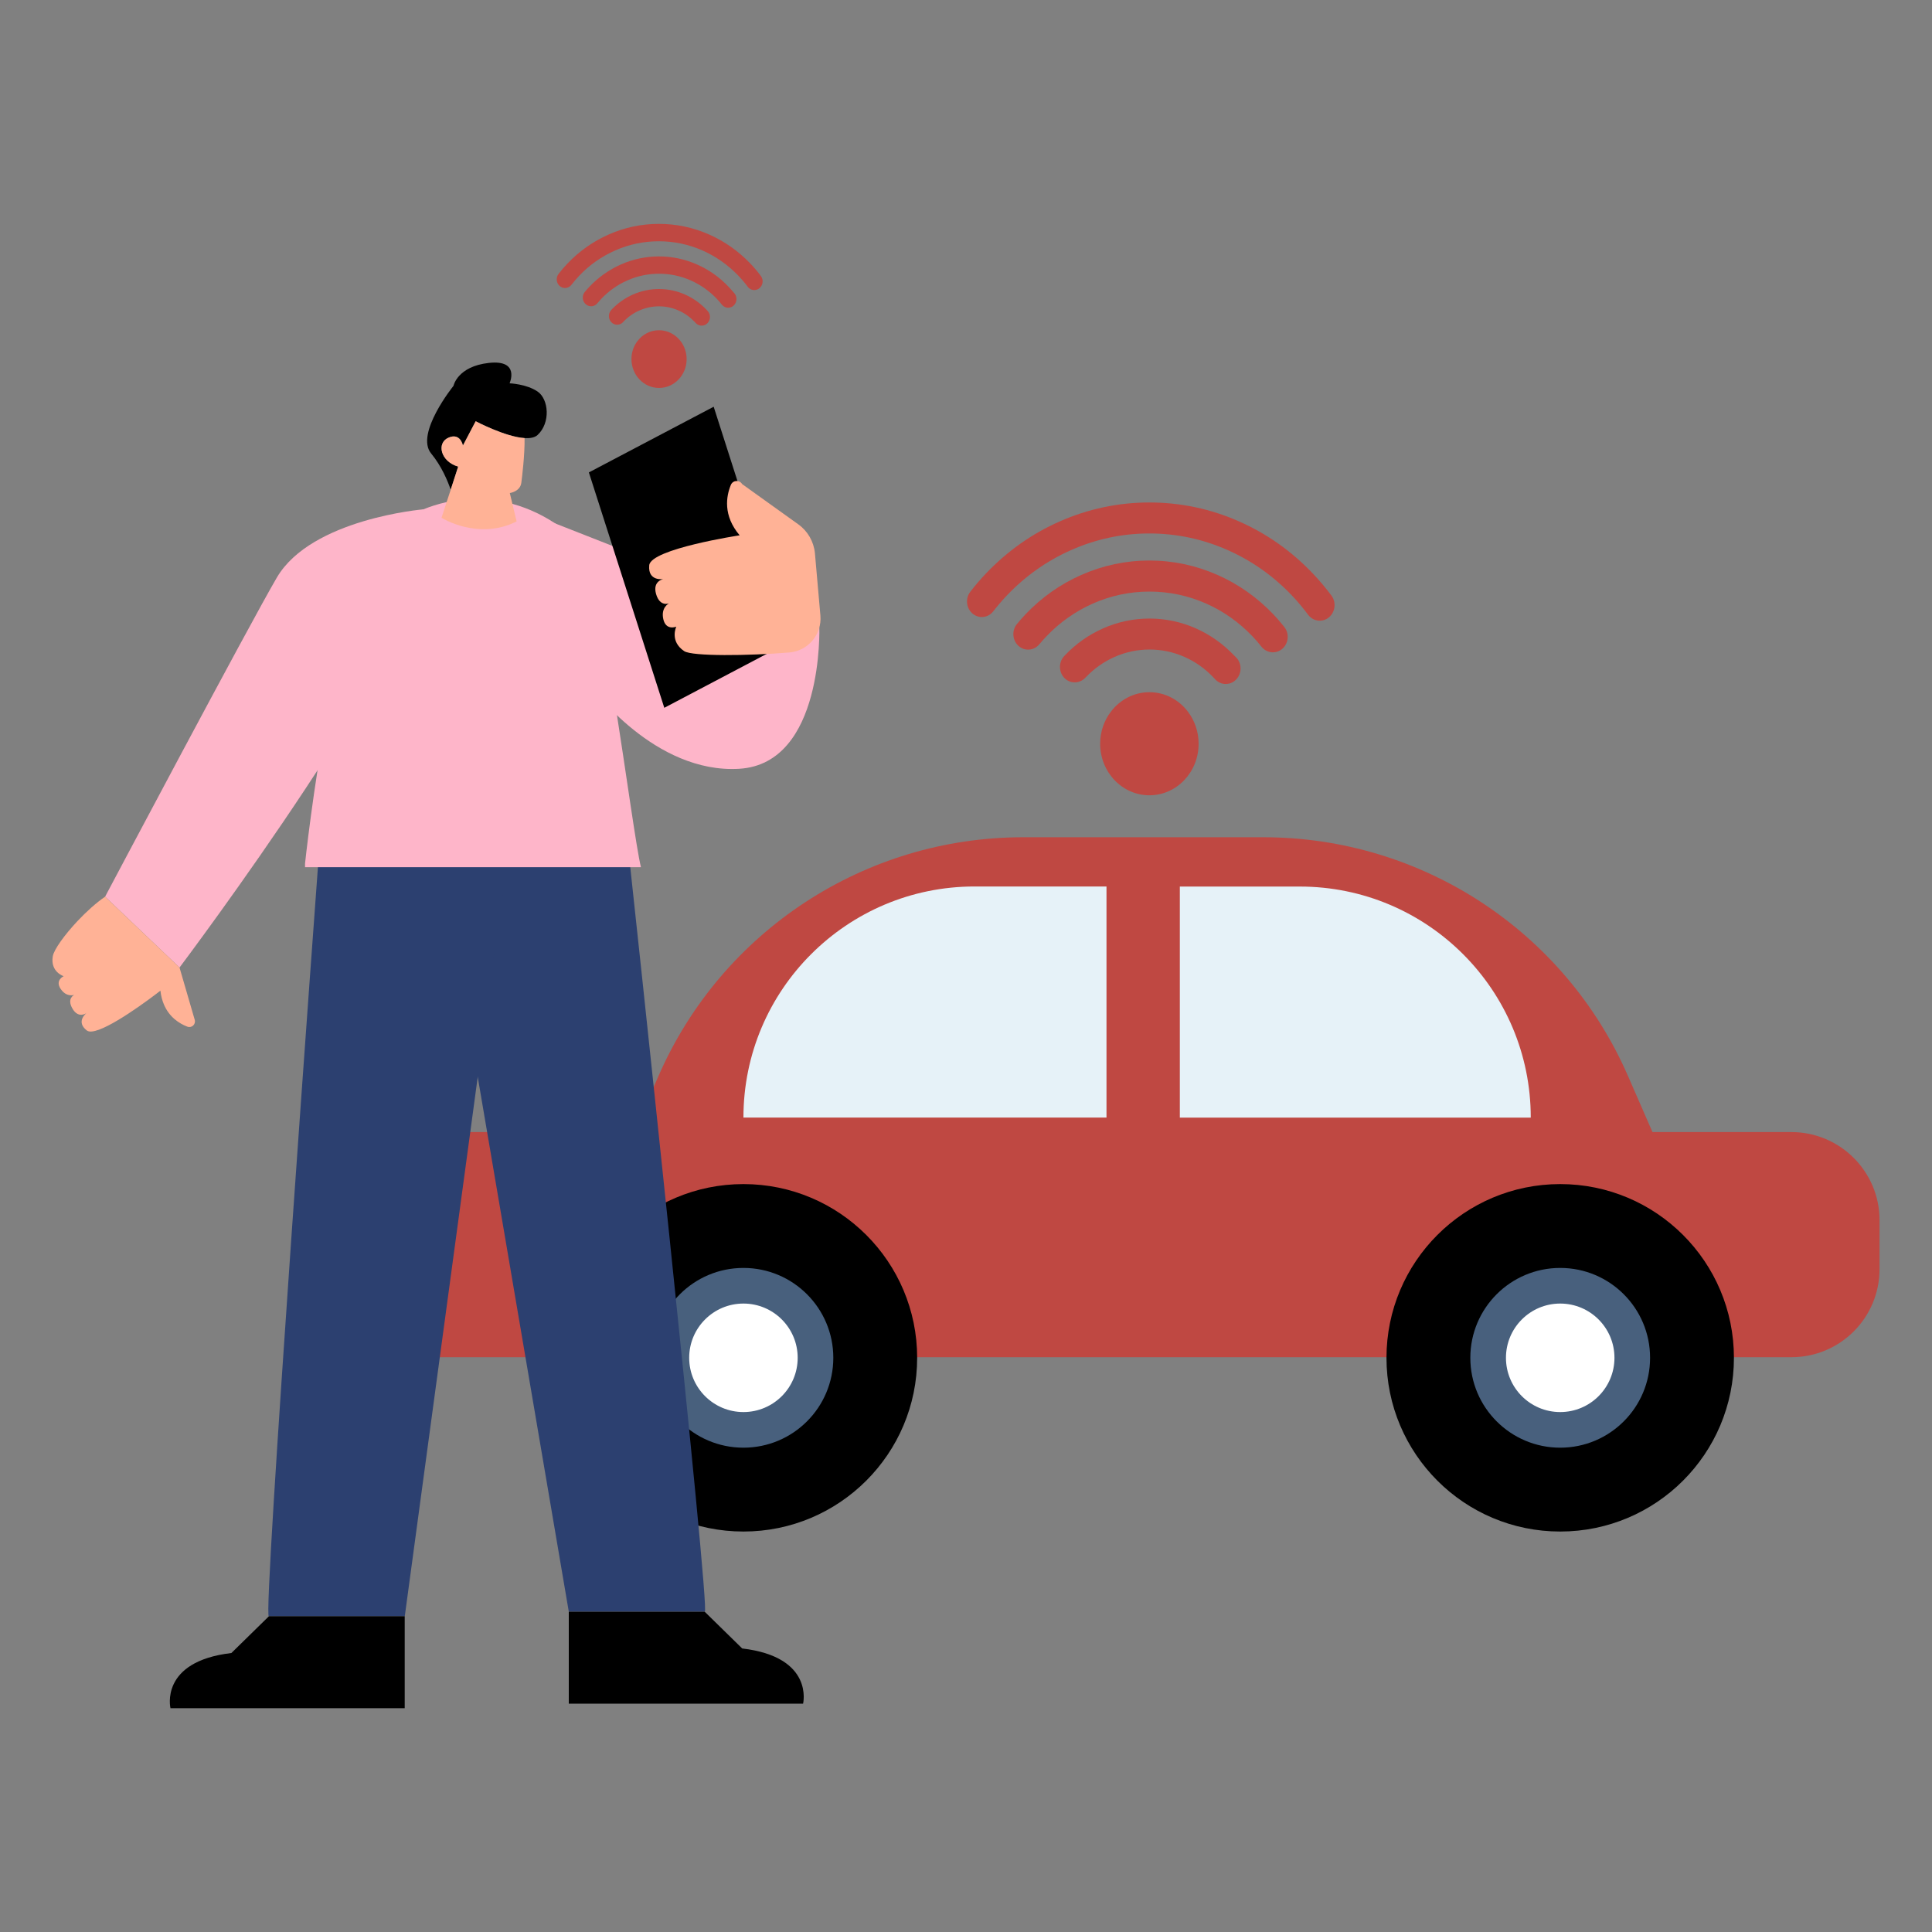 <?xml version="1.0" encoding="utf-8"?>
<svg xmlns="http://www.w3.org/2000/svg" enable-background="new 0 0 2500 2500" viewBox="0 0 2500 2500">
  <rect x="0" y="0" width="2500" height="2500" fill="#808080" stroke="none"/>
  <g>
    <g>
      <path d="M710.7,674.3l349.5,137.3c0,0,6,176.6-103.6,183.2s-191-105.6-191-105.6L710.7,674.3z" fill="#feb5c9"/>
      <polygon points="1021 830.9 859.6 915.9 762 611.3 923.5 526.3"/>
      <path d="M1033,678.5l-72.7-52.1c-3.4-5.8-12-5.2-14.6,1.1c-6,14.6-10.4,39.5,11.4,65.2c0,0-115.1,17.5-117,38.8&#xD;&#xA;			c-2,21.3,18.4,17.8,18.4,17.8s-14.5,2.4-9.5,19.5c5,17,16.8,11.9,16.8,11.9s-10.9,5.1-7.5,20.4c3.4,15.4,16.8,9.8,16.8,9.8&#xD;&#xA;			s-9,18.8,10.3,31.7c10.2,6.8,83,6.1,136,1.7c24.3-2,42.3-23.4,40.2-47.7l-7.1-80.9C1053,700.8,1045.2,687.2,1033,678.5z" fill="#ffb296"/>
      <path d="M2432.1,1578.8v63.5c0,62.9-51,113.9-113.9,113.9H549c-62.9,0-113.9-51-113.9-113.9v-63.5&#xD;&#xA;			c0-2.9,0.1-5.8,0.3-8.6c3.8-51.4,41.8-93.3,91.3-103.1c7.2-1.4,14.6-2.2,22.2-2.2h271.5l31.7-72.6&#xD;&#xA;			c81.9-187.6,267.1-308.9,471.8-308.9h310.9c204.7,0,390,121.3,471.8,308.9l31.7,72.6h179.9C2381.1,1465,2432.1,1516,2432.1,1578.8&#xD;&#xA;			z" fill="#bf4842"/>
      <path d="M1431.8,1147.1v299H962c0-82.6,33.5-157.4,87.6-211.4c54.1-54.1,128.9-87.6,211.4-87.6H1431.8z" fill="#e6f2f8"/>
      <path d="M1980.8,1446.2h-454.1v-299h155C1847,1147.1,1980.8,1281,1980.8,1446.2z" fill="#e6f2f8"/>
      <g>
        <circle cx="2018.9" cy="1757" r="224.8"/>
        <circle cx="2018.9" cy="1757" fill="#48607d" r="116.3"/>
        <circle cx="2018.9" cy="1757" fill="#fff" r="70.2"/>
      </g>
      <g>
        <circle cx="962" cy="1757" r="224.8"/>
        <circle cx="962" cy="1757" fill="#48607d" r="116.3"/>
        <circle cx="962" cy="1757" fill="#fff" r="70.2"/>
      </g>
      <g>
        <path d="M1722.9,770.7c-7.6-10.2-15.8-19.9-24.6-29.1c-27.3-28.6-59.2-51.1-94.8-66.8c-36.9-16.4-76-24.6-116.2-24.6&#xD;&#xA;				c-40.2,0-79.3,8.3-116.2,24.6c-35.6,15.7-67.4,38.2-94.8,66.8c-7.3,7.7-14.3,15.7-20.7,24.1c-7.1,9.1-5.2,22.7,4.2,29.3l0,0&#xD;&#xA;				c8.2,5.8,19.3,4.1,25.5-4c5.7-7.3,11.7-14.3,18.1-21c23.8-24.9,51.6-44.5,82.6-58.2c32.2-14.3,66.3-21.5,101.3-21.5&#xD;&#xA;				c35,0,69.1,7.2,101.3,21.5c31,13.7,58.8,33.3,82.6,58.2c7.7,8,14.8,16.5,21.4,25.4c6.1,8.2,17.2,10.2,25.5,4.6v0&#xD;&#xA;				C1727.6,793.5,1729.8,780,1722.9,770.7z" fill="#bf4842"/>
        <path d="M1647.5,794.7c-20.8-21.7-45-38.8-72-50.7c-28-12.4-57.7-18.7-88.2-18.7c-30.5,0-60.2,6.3-88.2,18.7&#xD;&#xA;				c-27,11.9-51.2,29-71.9,50.7c-3.9,4.1-7.7,8.4-11.3,12.8c-7.5,9.1-5.6,23,3.8,29.7l0,0c8,5.7,18.9,4.1,25.2-3.5&#xD;&#xA;				c3-3.6,6.1-7.1,9.4-10.5c17.2-18.1,37.4-32.2,59.8-42.2c23.3-10.3,47.9-15.5,73.3-15.5c25.4,0,50,5.2,73.3,15.5&#xD;&#xA;				c22.4,9.9,42.5,24.1,59.8,42.2c4.2,4.4,8.1,8.9,11.8,13.6c6.2,7.8,17,9.6,25.2,4.1l0,0c9.7-6.5,11.7-20.5,4.3-29.7&#xD;&#xA;				C1657.2,805.4,1652.5,800,1647.5,794.7z" fill="#bf4842"/>
        <path d="M1596.7,847.9c-14.2-14.8-30.7-26.5-49.1-34.7c-19.1-8.5-39.4-12.8-60.2-12.8c-20.8,0-41.1,4.3-60.2,12.8&#xD;&#xA;				c-18.4,8.2-35,19.8-49.1,34.7c-0.3,0.3-0.7,0.7-1,1c-8.4,9-7,23.7,2.9,30.7l0,0c7.6,5.4,17.9,4.3,24.4-2.6&#xD;&#xA;				c0.3-0.3,0.5-0.5,0.8-0.8c10.7-11.2,23.1-19.9,37-26.1c14.4-6.4,29.6-9.6,45.3-9.6c15.7,0,30.9,3.2,45.3,9.6&#xD;&#xA;				c13.9,6.1,26.3,14.9,37,26.1c0.8,0.9,1.7,1.8,2.5,2.7c6.3,7,16.5,8.2,24.2,3l0,0c10-6.8,11.8-21.4,3.7-30.5&#xD;&#xA;				C1598.9,850.2,1597.8,849.1,1596.7,847.9z" fill="#bf4842"/>
        <path d="M1487.3,895.7c-20,0-37.9,9.7-49.5,24.8c-8.9,11.4-14.2,26-14.2,41.9c0,36.8,28.5,66.7,63.7,66.7&#xD;&#xA;				c35.2,0,63.7-29.8,63.7-66.7c0-15.4-5-29.6-13.4-40.9C1526,905.8,1507.8,895.7,1487.3,895.7z" fill="#bf4842"/>
      </g>
      <path d="M911.9,2085.4H736l-167.4-983.1l245.4,5.4C814.1,1107.7,920.5,2094,911.9,2085.4z" fill="#2c4070"/>
      <path d="M736,2085.4v119.1h303.2c0,0,14.7-60.4-78.8-71.4l-48.6-47.6H736z"/>
      <path d="M347.9,2091.3h175.9l132.1-976.6l-243.9-0.8C412,1113.8,339.3,2099.8,347.9,2091.3z" fill="#2c4070"/>
      <path d="M523.7,2091.3v119.1H220.6c0,0-14.7-60.4,78.8-71.4l48.6-47.6H523.7z"/>
      <path d="M829.4,1122.1H394.7v-4.5c0,0,40.7-386.9,115.6-438.3c74.9-51.4,170.5-44.4,240.5,24.3&#xD;&#xA;			C776,728.3,818.3,1079.2,829.4,1122.1z" fill="#feb5c9"/>
      <path d="M557.9,586.8c13.5,16.4,21.3,35.3,25.3,46.8l9.7-29.9c-22.9-6.5-28.3-30.6-12.6-37.4c15-6.6,18.5,9,18.7,10.2c0,0,0,0,0,0&#xD;&#xA;			c0,0,0,0,0,0c0,0,0,0,0,0l16.6-31.4c0,0,38.3,20.3,63.3,21.8c7.1,0.4,13-0.6,16.8-4.1c16.9-15.7,14.4-46.2,0-56.1&#xD;&#xA;			c-14.4-9.9-36.3-10.7-36.3-10.7s14-30.9-26.8-26.4c-40.8,4.5-45.8,29.7-45.8,29.7S536.8,561.2,557.9,586.8z"/>
      <path d="M571.3,670c0,0,47.5,29.9,97.2,4.7l-8.8-36.7c0,0,13.4-1.8,14.9-13.3c1-7.6,4.5-36,4.2-57.8&#xD;&#xA;			c-24.9-1.5-63.3-21.8-63.3-21.8L599,576.6c0,0,0,0,0,0c0,0,0,0,0,0c0,0,0,0,0,0c-0.2-1.2-3.7-16.8-18.7-10.2&#xD;&#xA;			c-15.7,6.9-10.3,30.9,12.6,37.4l-9.7,29.9L571.3,670z" fill="#ffb296"/>
      <path d="M232.3,1252l-96.3-91.7c0,0,187.7-354.2,222.4-413.2c44.7-75.8,189.2-88,189.2-88s-6,31-1.5,55.5&#xD;&#xA;			C563.9,811.6,232.3,1252,232.3,1252z" fill="#feb5c9"/>
      <path d="M242.5,1328.5l-0.3-0.1c-10-3.9-23.2-12-30.2-28.9c-2.1-5-3.7-10.9-4.4-17.6c0,0-2.9,2.3-7.7,5.9&#xD;&#xA;			c-20.5,15.4-75.6,55-87.6,45.6c-14.3-11.2-1.3-21.7-0.4-22.5c-0.8,0.6-10.6,7.2-18.1-5.7c-7.6-13,1.8-17.6,2.4-17.9&#xD;&#xA;			c-0.7,0.2-10,3.5-17.6-7.5c-7.8-11.4,3.8-16.6,3.8-16.6s-17.5-5.5-14.1-25.7c1.4-8.7,15.2-27.8,32.4-46.1&#xD;&#xA;			c11.1-11.7,23.6-23.1,35.3-31.1l96.3,91.7l19.7,67.7C253.6,1325.5,248,1330.6,242.5,1328.5z" fill="#ffb296"/>
      <g>
        <path d="M984.6,357.2c-4.2-5.7-8.8-11.1-13.8-16.3c-15.3-16-33.2-28.6-53.1-37.4c-20.7-9.2-42.6-13.8-65.1-13.8&#xD;&#xA;				c-22.5,0-44.4,4.6-65.1,13.8c-19.9,8.8-37.8,21.4-53.1,37.4c-4.1,4.3-8,8.8-11.6,13.5c-4,5.1-2.9,12.7,2.3,16.4l0,0&#xD;&#xA;				c4.6,3.2,10.8,2.3,14.3-2.2c3.2-4.1,6.6-8,10.1-11.8c13.3-14,28.9-24.9,46.3-32.6c18-8,37.1-12,56.7-12c19.6,0,38.7,4,56.7,12&#xD;&#xA;				c17.4,7.7,32.9,18.7,46.3,32.6c4.3,4.5,8.3,9.2,12,14.2c3.4,4.6,9.6,5.7,14.3,2.6v0C987.2,370,988.5,362.4,984.6,357.2z" fill="#bf4842"/>
        <path d="M942.4,370.7c-11.6-12.2-25.2-21.7-40.3-28.4c-15.7-7-32.3-10.5-49.4-10.5s-33.7,3.5-49.4,10.5&#xD;&#xA;				c-15.1,6.7-28.7,16.3-40.3,28.4c-2.2,2.3-4.3,4.7-6.3,7.1c-4.2,5.1-3.2,12.9,2.2,16.6l0,0c4.5,3.2,10.6,2.3,14.1-2&#xD;&#xA;				c1.7-2,3.4-4,5.2-5.9c9.7-10.1,20.9-18.1,33.5-23.6c13-5.8,26.9-8.7,41.1-8.7s28,2.9,41.1,8.7c12.6,5.6,23.8,13.5,33.5,23.6&#xD;&#xA;				c2.3,2.4,4.5,5,6.6,7.6c3.5,4.4,9.5,5.4,14.1,2.3l0,0c5.4-3.7,6.5-11.5,2.4-16.7C947.8,376.7,945.2,373.6,942.4,370.7z" fill="#bf4842"/>
        <path d="M913.9,400.5c-7.9-8.3-17.2-14.8-27.5-19.4c-10.7-4.7-22.1-7.1-33.7-7.1s-23,2.4-33.7,7.1&#xD;&#xA;				c-10.3,4.6-19.6,11.1-27.5,19.4c-0.2,0.2-0.4,0.4-0.5,0.6c-4.7,5-3.9,13.3,1.6,17.2l0,0c4.3,3,10,2.4,13.6-1.4&#xD;&#xA;				c0.1-0.2,0.3-0.3,0.4-0.5c6-6.3,12.9-11.2,20.7-14.6c8.1-3.6,16.6-5.4,25.4-5.4c8.8,0,17.3,1.8,25.4,5.4&#xD;&#xA;				c7.8,3.4,14.7,8.4,20.7,14.6c0.5,0.5,0.9,1,1.4,1.5c3.5,3.9,9.2,4.6,13.6,1.7l0,0c5.6-3.8,6.6-12,2-17.1&#xD;&#xA;				C915.2,401.8,914.6,401.1,913.9,400.5z" fill="#bf4842"/>
        <path d="M852.7,427.3c-11.2,0-21.2,5.4-27.7,13.9c-5,6.4-7.9,14.6-7.9,23.5c0,20.6,16,37.3,35.7,37.3&#xD;&#xA;				s35.7-16.7,35.7-37.3c0-8.6-2.8-16.6-7.5-22.9C874.3,432.9,864.1,427.3,852.7,427.3z" fill="#bf4842"/>
      </g>
    </g>
  </g>
</svg>